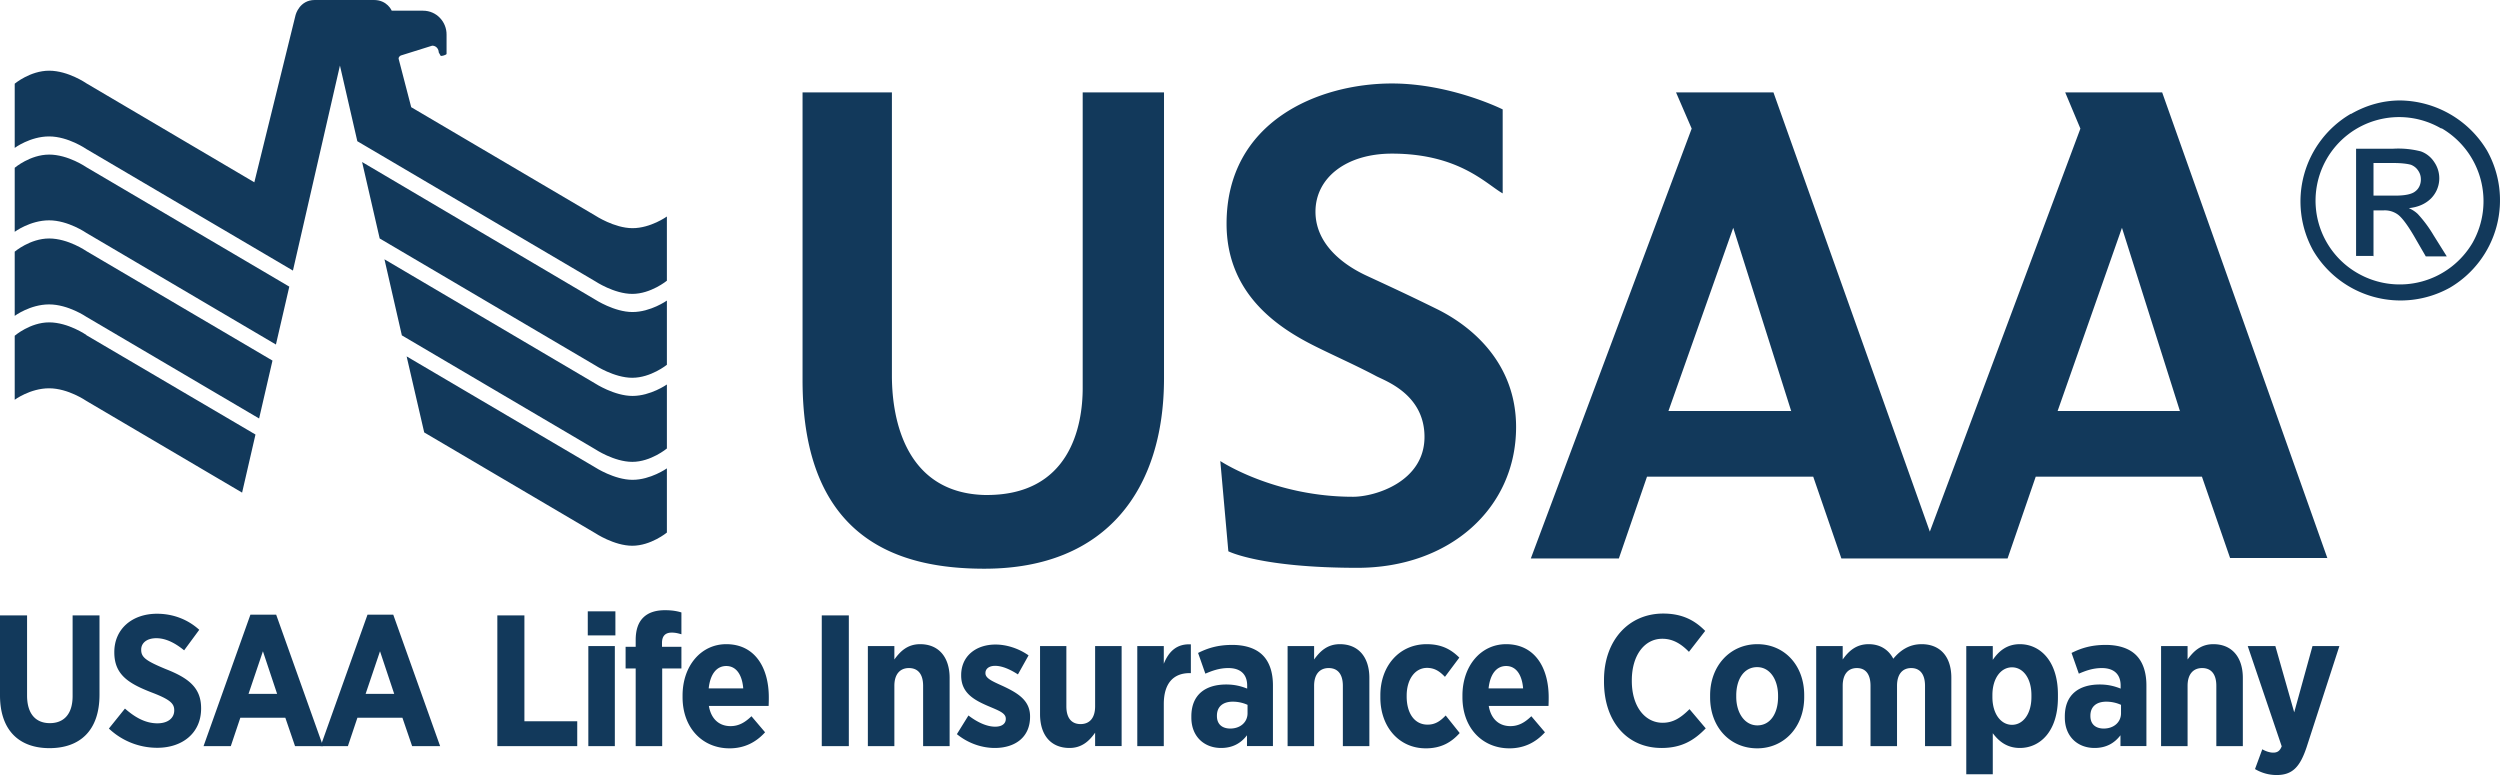 <svg xmlns="http://www.w3.org/2000/svg" width="300" height="93" fill="none"><g fill="#12395B" clip-path="url(#a)"><path d="M75.877 65.49c-2.179 0-4.449-1.513-4.449-1.513L50.905 51.892l-2.11-9.126 22.633 13.323s2.293 1.49 4.472 1.49c2.178 0 4.127-1.376 4.127-1.376v7.705s-1.926 1.582-4.15 1.582ZM5.892 38.684c2.293 0 4.472 1.514 4.472 1.514v.023l20.293 11.923-1.605 6.971L10.364 48.11s-2.179-1.514-4.472-1.514c-2.27 0-4.127 1.376-4.127 1.376v-7.682s1.857-1.605 4.127-1.605Z"/><path d="M75.877 55.423c-2.179 0-4.449-1.513-4.449-1.513L48.222 40.243l-2.087-9.126 25.293 14.905s2.293 1.49 4.472 1.49c2.178 0 4.127-1.375 4.127-1.375v7.681s-1.926 1.605-4.15 1.605ZM5.892 28.617c2.293 0 4.472 1.514 4.472 1.514l22.334 13.14-1.605 6.947-20.73-12.199s-2.178-1.49-4.47-1.49c-2.271 0-4.128 1.375-4.128 1.375V30.2s1.857-1.582 4.127-1.582Z"/><path d="M75.877 45.334c-2.179 0-4.449-1.49-4.449-1.49L45.562 28.616l-2.11-9.172 27.976 16.51s2.293 1.49 4.472 1.49c2.178 0 4.127-1.375 4.127-1.375v7.705s-1.926 1.559-4.15 1.559ZM5.892 18.55c2.293 0 4.472 1.514 4.472 1.514l24.352 14.332-1.605 6.948-22.747-13.392S8.185 26.44 5.892 26.44c-2.27 0-4.127 1.376-4.127 1.376v-7.682s1.857-1.582 4.127-1.582Z"/><path d="M71.428 33.754 42.879 16.946l-2.086-9.08-5.641 24.604-24.788-14.584s-2.179-1.514-4.472-1.514c-2.27 0-4.127 1.376-4.127 1.376v-7.704s1.857-1.56 4.127-1.56c2.293 0 4.472 1.514 4.472 1.514L30.52 21.876l4.953-20.087S35.93 0 37.766 0h7.108c1.605 0 2.133 1.284 2.133 1.284h3.76c1.629 0 2.844 1.353 2.821 2.89v2.292c0 .115-.596.299-.71.23l-.23-.413c0-.367-.275-.803-.78-.803L48.13 6.65c-.068.023-.298.137-.298.39l1.514 5.824 22.082 13.002s2.293 1.513 4.472 1.513c2.178 0 4.127-1.399 4.127-1.399v7.705s-1.926 1.582-4.15 1.582c-2.179 0-4.449-1.513-4.449-1.513Z"/><path fill-rule="evenodd" d="M181.931 51.248c0 9.759-7.989 16.89-19.034 16.89-11.635 0-15.495-1.984-15.495-1.984l-.965-10.83s6.434 4.289 15.924 4.289c2.681 0 8.579-1.823 8.579-7.185 0-5.093-4.665-6.702-5.791-7.292-2.306-1.233-5.094-2.466-7.345-3.592-4.29-2.145-10.616-6.166-10.616-14.69 0-12.333 11.098-16.836 19.838-16.836 7.077 0 13.296 3.11 13.296 3.11v10.08c-1.983-1.127-5.254-4.773-13.296-4.773-5.469 0-9.169 2.896-9.169 6.97 0 3.754 3.11 6.274 6.112 7.668 3.003 1.394 4.987 2.305 8.472 4.02 4.343 2.145 9.49 6.596 9.49 14.155Zm-52.008-4.664c0 4.504-1.501 12.975-11.796 12.814-9.329-.268-11.098-8.847-11.098-14.315V11.09H96.306v34.529c0 19.409 11.902 22.626 21.821 22.626 14.745 0 21.554-9.651 21.554-22.84V11.09h-9.758v35.494Zm149.375 20.374H267.61l-3.378-9.758h-19.945l-3.378 9.812h-19.945l-3.378-9.812H197.64l-3.377 9.812H183.7l19.302-51.58-1.877-4.342h11.689l18.766 52.705 18.068-48.362-1.823-4.343h11.635l19.838 55.922v-.054Zm-64.34-17.586-6.97-22.036-7.774 21.982h14.744v.054Zm46.647 0-6.97-22.036-7.721 21.982h14.691v.054Zm20.481-35.709a12.172 12.172 0 0 0-4.504 16.407 12.175 12.175 0 0 0 16.407 4.45 12.17 12.17 0 0 0 4.45-16.46 12.333 12.333 0 0 0-10.402-6.005c-2.037 0-4.021.536-5.897 1.609h-.054Zm10.884 1.716a10.13 10.13 0 0 1 3.753 13.726 10.13 10.13 0 0 1-13.672 3.753 10.032 10.032 0 0 1-4.809-6.06 10.029 10.029 0 0 1 .936-7.68 10.02 10.02 0 0 1 6.126-4.727 10.023 10.023 0 0 1 7.666 1.042v-.054Zm-8.15 15.388v-5.522h1.234a2.682 2.682 0 0 1 1.662.482c.536.375 1.287 1.394 2.198 3.003l1.18 2.037h2.52l-1.609-2.573a14.949 14.949 0 0 0-1.876-2.52 3.602 3.602 0 0 0-1.073-.697c1.073-.108 1.984-.483 2.681-1.18a3.435 3.435 0 0 0 .375-4.343 3.211 3.211 0 0 0-1.608-1.287 10.884 10.884 0 0 0-3.324-.321h-4.451v12.867h2.145l-.054.054Zm0-11.206h2.413c1.019 0 1.716.108 2.091.215.376.16.644.375.858.697.215.322.322.643.322 1.072 0 .536-.215 1.072-.644 1.394-.429.375-1.286.536-2.466.536h-2.574v-3.914Z" clip-rule="evenodd"/><path d="m38.477 89.532 5.623-15.77h3.091l5.623 15.77h-3.36l-1.165-3.405H42.89l-1.142 3.405h-3.271Zm5.399-6.272h3.427l-1.702-5.108-1.725 5.108Z"/><path d="m24.427 89.532 5.622-15.77h3.092l5.623 15.77h-3.36l-1.166-3.405H28.84l-1.143 3.405h-3.27Zm5.398-6.272h3.428l-1.703-5.108-1.725 5.108ZM18.87 89.734a8.419 8.419 0 0 1-5.803-2.308l1.927-2.397c1.053.919 2.33 1.77 3.898 1.77 1.254 0 2.016-.627 2.016-1.546v-.022c0-.784-.448-1.277-2.688-2.128-2.778-1.076-4.503-2.128-4.503-4.817v-.044c0-2.734 2.106-4.593 5.13-4.593 1.837 0 3.63.627 5.063 1.927l-1.815 2.464c-.985-.806-2.128-1.456-3.338-1.456-1.12 0-1.814.56-1.814 1.366v.023c0 .896.537 1.321 2.98 2.33 2.732 1.075 4.21 2.24 4.21 4.681v.045c0 2.913-2.217 4.705-5.264 4.705ZM5.936 89.778C2.33 89.778 0 87.673 0 83.438v-9.587h3.248v9.61c0 2.218 1.053 3.316 2.733 3.316 1.68 0 2.733-1.076 2.733-3.249v-9.677h3.226v9.52c0 4.324-2.374 6.407-6.004 6.407ZM87.53 89.8c-3.18 0-5.622-2.396-5.622-6.137v-.202c0-3.562 2.218-6.16 5.242-6.16 3.427 0 5.107 2.8 5.107 6.384 0 .18 0 .56-.022 1.03h-7.169c.27 1.591 1.255 2.42 2.599 2.42.986 0 1.747-.448 2.509-1.187l1.635 1.926c-1.097 1.21-2.486 1.927-4.278 1.927Zm-2.486-7.19h4.144c-.134-1.658-.85-2.688-2.038-2.688-1.165 0-1.927.985-2.106 2.688ZM76.282 89.532v-9.32h-1.21v-2.598h1.21v-.806c0-1.232.313-2.106.896-2.688.605-.605 1.478-.896 2.62-.896.874 0 1.457.112 1.972.268v2.621c-.38-.112-.717-.201-1.165-.201-.739 0-1.165.38-1.165 1.232v.47h2.33v2.599h-2.307v9.319h-3.181ZM70.533 76.248v-2.89h3.315v2.89h-3.315Zm.067 13.284V77.525h3.181v12.007H70.6ZM59.681 89.532V73.851h3.248v12.702h6.34v2.979h-9.588ZM181.115 89.8c-3.181 0-5.622-2.396-5.622-6.137v-.202c0-3.562 2.217-6.16 5.242-6.16 3.427 0 5.107 2.8 5.107 6.384 0 .18 0 .56-.022 1.03h-7.169c.269 1.591 1.255 2.42 2.599 2.42.986 0 1.747-.448 2.509-1.187l1.635 1.926c-1.098 1.21-2.486 1.927-4.279 1.927Zm-2.486-7.19h4.144c-.134-1.658-.851-2.688-2.038-2.688-1.165 0-1.927.985-2.106 2.688ZM171.086 89.8c-3.181 0-5.443-2.553-5.443-6.092v-.27c0-3.561 2.307-6.137 5.555-6.137 1.725 0 2.89.582 3.92 1.613l-1.724 2.307c-.583-.605-1.188-1.075-2.151-1.075-1.456 0-2.442 1.389-2.442 3.338v.09c0 1.993.919 3.382 2.509 3.382.941 0 1.546-.448 2.173-1.098l1.68 2.106c-.985 1.098-2.195 1.837-4.077 1.837ZM154.512 89.532V77.525h3.181v1.613c.695-.964 1.568-1.837 3.092-1.837 2.24 0 3.539 1.568 3.539 4.054v8.177h-3.181v-7.236c0-1.411-.627-2.128-1.702-2.128-1.053 0-1.748.717-1.748 2.128v7.236h-3.181ZM146.524 89.756c-1.971 0-3.562-1.322-3.562-3.651v-.135c0-2.643 1.725-3.83 4.189-3.83 1.009 0 1.77.201 2.509.492v-.358c0-1.39-.828-2.106-2.262-2.106-1.12 0-2.016.358-2.756.672l-.873-2.486c1.165-.583 2.374-.964 4.099-.964 1.636 0 2.868.448 3.652 1.232.829.83 1.232 2.084 1.232 3.63v7.28h-3.114v-1.3c-.717.942-1.703 1.524-3.114 1.524Zm1.053-2.33c1.232.023 2.128-.739 2.128-1.837v-1.008a4.29 4.29 0 0 0-1.77-.38c-1.164 0-1.904.582-1.904 1.68v.044c0 .986.628 1.479 1.546 1.501ZM136.474 89.532V77.525h3.181v2.128c.582-1.456 1.546-2.42 3.248-2.33v3.45h-.134c-1.949 0-3.114 1.21-3.114 3.719v5.04h-3.181ZM128.345 89.756c-2.263 0-3.54-1.568-3.54-4.055v-8.176h3.159v7.235c0 1.412.627 2.129 1.703 2.129 1.075 0 1.747-.717 1.747-2.129v-7.235h3.181v12.007h-3.181v-1.613c-.672.963-1.568 1.837-3.069 1.837ZM119.373 89.756c-1.411 0-3.091-.47-4.547-1.658l1.389-2.24c1.075.829 2.217 1.344 3.203 1.344.896 0 1.277-.425 1.277-.918v-.045c0-.695-.896-.986-2.195-1.546-1.703-.739-3.159-1.59-3.159-3.629v-.045c0-2.307 1.792-3.674 4.122-3.674 1.299 0 2.755.448 3.965 1.3l-1.277 2.285c-.896-.583-1.882-1.03-2.733-1.03-.762 0-1.165.38-1.165.85v.045c0 .628.896.986 2.173 1.569 1.747.828 3.181 1.702 3.181 3.606v.045c0 2.487-1.837 3.741-4.234 3.741ZM104.143 89.532V77.525h3.181v1.613c.694-.964 1.568-1.837 3.091-1.837 2.241 0 3.54 1.568 3.54 4.054v8.177h-3.181v-7.236c0-1.411-.627-2.128-1.703-2.128-1.053 0-1.747.717-1.747 2.128v7.236h-3.181ZM98.612 89.532V73.851h3.248v15.681h-3.248ZM275.306 85.477l2.195-7.952h3.226l-3.943 12.164c-.806 2.397-1.724 3.315-3.606 3.315a5.055 5.055 0 0 1-2.576-.717l.873-2.374c.381.224.874.403 1.3.403.492 0 .806-.18 1.03-.761l-4.077-12.03h3.315l2.263 7.952ZM259.329 89.532V77.525h3.181v1.613c.694-.964 1.568-1.837 3.091-1.837 2.24 0 3.54 1.568 3.54 4.054v8.177h-3.181v-7.236c0-1.411-.628-2.128-1.703-2.128-1.053 0-1.747.717-1.747 2.128v7.236h-3.181ZM251.341 89.756c-1.971 0-3.562-1.322-3.562-3.651v-.135c0-2.643 1.725-3.83 4.189-3.83 1.008 0 1.77.201 2.509.492v-.358c0-1.39-.829-2.106-2.262-2.106-1.121 0-2.017.358-2.756.672l-.874-2.486c1.165-.583 2.375-.964 4.1-.964 1.635 0 2.867.448 3.651 1.232.829.83 1.233 2.084 1.233 3.63v7.28h-3.114v-1.3c-.717.942-1.703 1.524-3.114 1.524Zm1.053-2.33c1.232.023 2.128-.739 2.128-1.837v-1.008a4.294 4.294 0 0 0-1.77-.38c-1.165 0-1.904.582-1.904 1.68v.044c0 .986.627 1.479 1.546 1.501ZM235.953 92.915v-15.39h3.181v1.657c.694-1.008 1.658-1.881 3.248-1.881 2.375 0 4.57 1.949 4.57 6.048v.359c0 4.1-2.173 6.048-4.57 6.048-1.613 0-2.576-.874-3.248-1.77v4.929h-3.181Zm5.488-5.937c1.322 0 2.33-1.299 2.33-3.338v-.224c0-2.038-1.008-3.337-2.33-3.337-1.321 0-2.352 1.299-2.352 3.337v.224c0 2.039 1.031 3.338 2.352 3.338ZM217.943 89.532V77.525h3.181v1.613c.717-1.008 1.613-1.837 3.114-1.837 1.388 0 2.397.672 2.957 1.747.873-1.053 1.949-1.747 3.405-1.747 2.128 0 3.561 1.389 3.561 4.032v8.2h-3.158v-7.237c0-1.389-.605-2.128-1.658-2.128s-1.702.74-1.702 2.128v7.236h-3.181v-7.236c0-1.389-.583-2.128-1.636-2.128s-1.702.74-1.702 2.128v7.236h-3.181ZM210.859 89.8c-3.248 0-5.645-2.53-5.645-6.115v-.246c0-3.562 2.419-6.138 5.668-6.138 3.248 0 5.622 2.531 5.622 6.115v.247c0 3.562-2.397 6.138-5.645 6.138Zm.023-2.754c1.568 0 2.486-1.457 2.486-3.406v-.156c0-1.95-.985-3.428-2.509-3.428-1.59 0-2.509 1.456-2.509 3.405v.157c0 1.927 1.008 3.428 2.532 3.428ZM199.38 89.756c-4.122 0-6.9-3.159-6.9-7.953v-.201c0-4.75 2.957-7.975 7.102-7.975 2.33 0 3.83.851 5.04 2.083l-1.949 2.51c-.941-.964-1.926-1.569-3.203-1.569-2.106 0-3.652 1.949-3.652 4.996v.067c0 3.114 1.613 5.018 3.697 5.018 1.254 0 2.173-.583 3.225-1.635l1.949 2.307c-1.411 1.456-2.912 2.352-5.309 2.352Z"/></g><defs><clipPath id="a"><path fill="#fff" d="M0 0h300v93H0z"/></clipPath></defs></svg>
